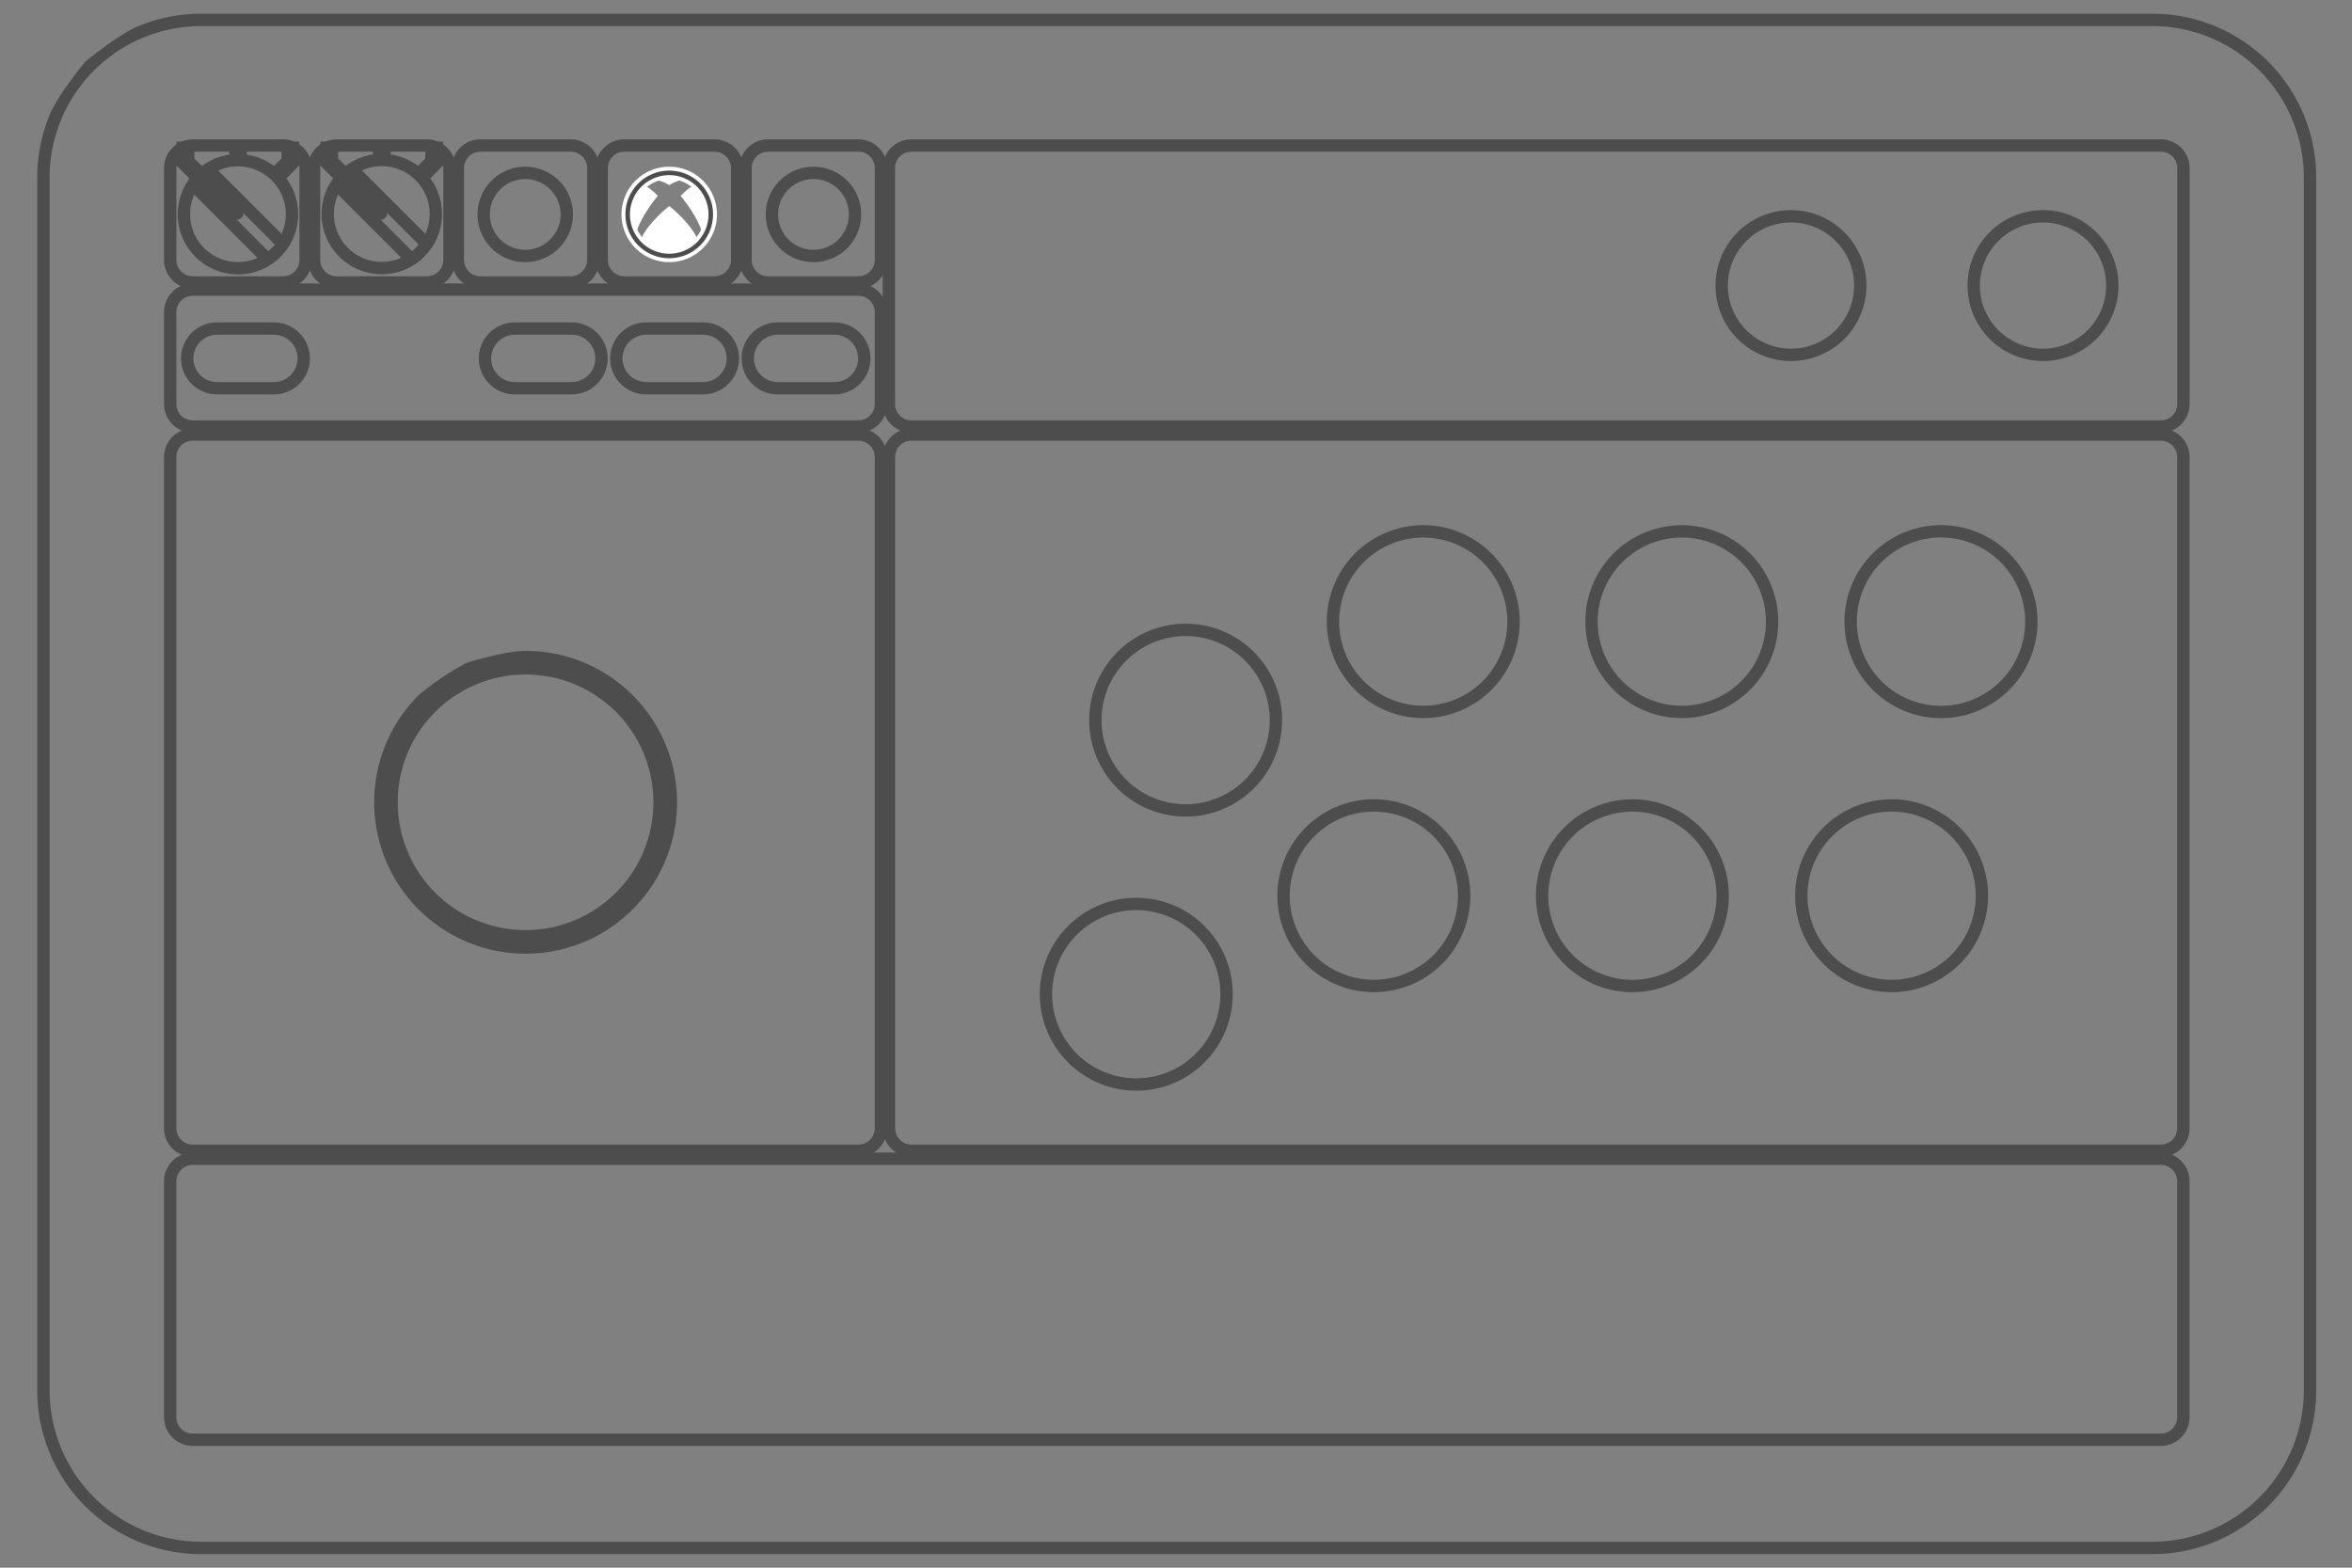 <svg xmlns="http://www.w3.org/2000/svg" width="300" height="200" viewBox="0 0 300 200">
  <rect x="0" y="0" width="300" height="200" fill="#808080" stroke="none"/>
  <g id="组_36" data-name="组 36" transform="translate(-333 -427)">
    <rect id="矩形_11" data-name="矩形 11" width="300" height="200" transform="translate(333 427)" fill="none"/>
    <g id="组_31" data-name="组 31" transform="translate(415.43 -466.996)">
      <g id="组_29" data-name="组 29" transform="translate(-59.395 912.563)">
        <g id="组_28" data-name="组 28">
          <g id="组_20" data-name="组 20">
            <g id="组_19" data-name="组 19">
              <path id="路径_477" data-name="路径 477" d="M203.677,314.657a.034.034,0,0,1,.021.007c1.586,1.2,4.306,4.194,3.475,5.032a5.317,5.317,0,0,1-6.992,0c-.825-.846,1.889-3.827,3.475-5.032l.014-.007m2.763-3.482a5.311,5.311,0,0,0-5.526,0c-.007,0-.014.021-.007.028s.014.014.028.007a4.934,4.934,0,0,1,2.735.754h.021a4.876,4.876,0,0,1,2.735-.754c.014,0,.021,0,.028-.007a.043.043,0,0,0-.007-.028m-6.477.747-.021.021a5.3,5.3,0,0,0-.486,6.977c0,.007.021.014.028.007s.014-.014,0-.028c-.4-1.248,1.663-4.285,2.735-5.554v-.014c0-.007,0-.014-.007-.014-1.621-1.607-2.171-1.438-2.255-1.4m5.173,1.4a.024.024,0,0,0-.007.014s0,.014.007.014c1.071,1.269,3.136,4.3,2.735,5.554v.028a.041.041,0,0,0,.028-.007,5.305,5.305,0,0,0-.479-6.977l-.021-.021c-.092-.042-.634-.218-2.255,1.4" transform="translate(-141.352 -306.918)" fill="#fff"/>
              <rect id="矩形_8" data-name="矩形 8" width="1.255" height="1.847" transform="translate(6.689)" fill="#4d4d4d" stroke="#4d4d4d" stroke-width="1"/>
              <path id="路径_487" data-name="路径 487" d="M118.725,307.314V305.46H117.47v2.368h0l1.889,1.889.888-.881Z" transform="translate(-117.47 -305.46)" fill="#4d4d4d" stroke="#4d4d4d" stroke-width="1"/>
              <path id="路径_488" data-name="路径 488" d="M135.8,307.314V305.46h1.255v2.368h0l-1.889,1.889-.888-.881Z" transform="translate(-122.432 -305.46)" fill="#4d4d4d" stroke="#4d4d4d" stroke-width="1"/>
              <rect id="矩形_9" data-name="矩形 9" width="1.255" height="1.847" transform="translate(25.035)" fill="#4d4d4d" stroke="#4d4d4d" stroke-width="1"/>
              <path id="路径_489" data-name="路径 489" d="M144.755,307.314V305.46H143.5v2.368h0l1.889,1.889.888-.881Z" transform="translate(-125.154 -305.46)" fill="#4d4d4d" stroke="#4d4d4d" stroke-width="1"/>
              <path id="路径_490" data-name="路径 490" d="M161.832,307.314V305.46h1.255v2.368h0l-1.889,1.889-.888-.881Z" transform="translate(-130.116 -305.46)" fill="#4d4d4d" stroke="#4d4d4d" stroke-width="1"/>
              <path id="路径_491" data-name="路径 491" d="M151.85,315.7l-.176.176h-.712l-4.532-4.532.888-.888,4.532,4.532Z" transform="translate(-126.019 -306.936)" fill="#4d4d4d" stroke="#4d4d4d" stroke-width="1"/>
              <path id="路径_492" data-name="路径 492" d="M125.82,315.7l-.176.176h-.712l-4.532-4.532.888-.888,4.532,4.532Z" transform="translate(-118.335 -306.936)" fill="#4d4d4d" stroke="#4d4d4d" stroke-width="1"/>
            </g>
          </g>
        </g>
      </g>
      <path id="矩形_10" data-name="矩形 10" d="M2.882-.525H14.419a3.411,3.411,0,0,1,3.407,3.407V14.609a3.411,3.411,0,0,1-3.407,3.407H2.882A3.411,3.411,0,0,1-.525,14.609V2.882A3.411,3.411,0,0,1,2.882-.525ZM14.419,16.94a2.334,2.334,0,0,0,2.331-2.331V2.882A2.334,2.334,0,0,0,14.419.551H2.882A2.334,2.334,0,0,0,.551,2.882V14.609A2.334,2.334,0,0,0,2.882,16.94Z" transform="translate(-60.733 912.55)" fill="#4d4d4d" stroke="#4d4d4d" stroke-width="0.5"/>
      <path id="矩形_11-2" data-name="矩形 11" d="M2.882-.525H87.8a3.411,3.411,0,0,1,3.407,3.407V14.609A3.411,3.411,0,0,1,87.8,18.016H2.882A3.411,3.411,0,0,1-.525,14.609V2.882A3.411,3.411,0,0,1,2.882-.525ZM87.8,16.94a2.334,2.334,0,0,0,2.331-2.331V2.882A2.334,2.334,0,0,0,87.8.551H2.882A2.334,2.334,0,0,0,.551,2.882V14.609A2.334,2.334,0,0,0,2.882,16.94Z" transform="translate(-60.733 930.931)" fill="#4d4d4d" stroke="#4d4d4d" stroke-width="0.5"/>
      <path id="矩形_12" data-name="矩形 12" d="M2.882-.525H87.8a3.411,3.411,0,0,1,3.407,3.407V88.521A3.411,3.411,0,0,1,87.8,91.928H2.882A3.411,3.411,0,0,1-.525,88.521V2.882A3.411,3.411,0,0,1,2.882-.525ZM87.8,90.852a2.334,2.334,0,0,0,2.331-2.331V2.882A2.334,2.334,0,0,0,87.8.551H2.882A2.334,2.334,0,0,0,.551,2.882V88.521a2.334,2.334,0,0,0,2.331,2.331Z" transform="translate(-60.733 949.418)" fill="#4d4d4d" stroke="#4d4d4d" stroke-width="0.5"/>
      <g id="路径_511" data-name="路径 511" transform="translate(-34.446 977.284)">
        <path id="路径_511-2" data-name="路径 511" d="M172.484,435.976a19.063,19.063,0,0,1-13.477-32.547,35.383,35.383,0,0,1,6.058-4.086s4.846-1.5,7.419-1.5a19.066,19.066,0,1,1,0,38.132Zm0-35.621A16.555,16.555,0,1,0,189.031,416.9a16.555,16.555,0,0,0-16.547-16.549Z" transform="translate(-153.425 -397.845)" fill="#4d4d4d" stroke="#4d4d4d" stroke-width="0.5"/>
      </g>
      <path id="矩形_13" data-name="矩形 13" d="M2.882-.525H162.243a3.411,3.411,0,0,1,3.407,3.407V88.521a3.411,3.411,0,0,1-3.407,3.407H2.882A3.411,3.411,0,0,1-.525,88.521V2.882A3.411,3.411,0,0,1,2.882-.525ZM162.243,90.852a2.334,2.334,0,0,0,2.331-2.331V2.882A2.334,2.334,0,0,0,162.243.551H2.882A2.334,2.334,0,0,0,.551,2.882V88.521a2.334,2.334,0,0,0,2.331,2.331Z" transform="translate(30.948 949.418)" fill="#4d4d4d" stroke="#4d4d4d" stroke-width="0.5"/>
      <path id="矩形_14" data-name="矩形 14" d="M2.882-.525H14.419a3.411,3.411,0,0,1,3.407,3.407V14.609a3.411,3.411,0,0,1-3.407,3.407H2.882A3.411,3.411,0,0,1-.525,14.609V2.882A3.411,3.411,0,0,1,2.882-.525ZM14.419,16.94a2.334,2.334,0,0,0,2.331-2.331V2.882A2.334,2.334,0,0,0,14.419.551H2.882A2.334,2.334,0,0,0,.551,2.882V14.609A2.334,2.334,0,0,0,2.882,16.94Z" transform="translate(-42.387 912.55)" fill="#4d4d4d" stroke="#4d4d4d" stroke-width="0.5"/>
      <path id="矩形_15" data-name="矩形 15" d="M2.882-.525H14.419a3.411,3.411,0,0,1,3.407,3.407V14.609a3.411,3.411,0,0,1-3.407,3.407H2.882A3.411,3.411,0,0,1-.525,14.609V2.882A3.411,3.411,0,0,1,2.882-.525ZM14.419,16.94a2.334,2.334,0,0,0,2.331-2.331V2.882A2.334,2.334,0,0,0,14.419.551H2.882A2.334,2.334,0,0,0,.551,2.882V14.609A2.334,2.334,0,0,0,2.882,16.94Z" transform="translate(-24.041 912.55)" fill="#4d4d4d" stroke="#4d4d4d" stroke-width="0.5"/>
      <path id="矩形_16" data-name="矩形 16" d="M2.882-.525H14.419a3.411,3.411,0,0,1,3.407,3.407V14.609a3.411,3.411,0,0,1-3.407,3.407H2.882A3.411,3.411,0,0,1-.525,14.609V2.882A3.411,3.411,0,0,1,2.882-.525ZM14.419,16.94a2.334,2.334,0,0,0,2.331-2.331V2.882A2.334,2.334,0,0,0,14.419.551H2.882A2.334,2.334,0,0,0,.551,2.882V14.609A2.334,2.334,0,0,0,2.882,16.94Z" transform="translate(-5.695 912.55)" fill="#4d4d4d" stroke="#4d4d4d" stroke-width="0.5"/>
      <path id="矩形_17" data-name="矩形 17" d="M2.882-.525H14.419a3.411,3.411,0,0,1,3.407,3.407V14.609a3.411,3.411,0,0,1-3.407,3.407H2.882A3.411,3.411,0,0,1-.525,14.609V2.882A3.411,3.411,0,0,1,2.882-.525ZM14.419,16.94a2.334,2.334,0,0,0,2.331-2.331V2.882A2.334,2.334,0,0,0,14.419.551H2.882A2.334,2.334,0,0,0,.551,2.882V14.609A2.334,2.334,0,0,0,2.882,16.94Z" transform="translate(12.651 912.55)" fill="#4d4d4d" stroke="#4d4d4d" stroke-width="0.5"/>
      <path id="路径_512" data-name="路径 512" d="M231.184,346.753h-7.245a4.344,4.344,0,1,1,0-8.688h7.245a4.344,4.344,0,0,1,0,8.688Zm-7.245-7.612a3.268,3.268,0,1,0,0,6.536h7.245a3.268,3.268,0,1,0,0-6.536Z" transform="translate(-207.18 597.31)" fill="#4d4d4d" stroke="#4d4d4d" stroke-width="0.5"/>
      <path id="路径_513" data-name="路径 513" d="M207.4,346.753h-7.245a4.344,4.344,0,1,1,0-8.688H207.4a4.344,4.344,0,0,1,0,8.688Zm-7.245-7.612a3.268,3.268,0,0,0,0,6.536H207.4a3.268,3.268,0,0,0,0-6.536Z" transform="translate(-200.16 597.31)" fill="#4d4d4d" stroke="#4d4d4d" stroke-width="0.5"/>
      <path id="路径_514" data-name="路径 514" d="M183.624,346.753h-7.245a4.344,4.344,0,1,1,0-8.688h7.245a4.344,4.344,0,0,1,0,8.688Zm-7.245-7.612a3.268,3.268,0,0,0,0,6.536h7.245a3.268,3.268,0,0,0,0-6.536Z" transform="translate(-193.14 597.31)" fill="#4d4d4d" stroke="#4d4d4d" stroke-width="0.5"/>
      <path id="路径_515" data-name="路径 515" d="M129.734,346.753h-7.245a4.344,4.344,0,1,1,0-8.688h7.245a4.344,4.344,0,0,1,0,8.688Zm-7.245-7.612a3.268,3.268,0,0,0,0,6.536h7.245a3.268,3.268,0,1,0,0-6.536Z" transform="translate(-177.232 597.31)" fill="#4d4d4d" stroke="#4d4d4d" stroke-width="0.5"/>
      <path id="矩形_18" data-name="矩形 18" d="M2.882-.525H162.264a3.411,3.411,0,0,1,3.407,3.407V32.99a3.411,3.411,0,0,1-3.407,3.407H2.882A3.411,3.411,0,0,1-.525,32.99V2.882A3.411,3.411,0,0,1,2.882-.525ZM162.264,35.321A2.334,2.334,0,0,0,164.6,32.99V2.882A2.334,2.334,0,0,0,162.264.551H2.882A2.334,2.334,0,0,0,.551,2.882V32.99a2.334,2.334,0,0,0,2.331,2.331Z" transform="translate(30.933 912.55)" fill="#4d4d4d" stroke="#4d4d4d" stroke-width="0.5"/>
      <path id="矩形_19" data-name="矩形 19" d="M2.882-.525H253.924a3.411,3.411,0,0,1,3.407,3.407V32.99a3.411,3.411,0,0,1-3.407,3.407H2.882A3.411,3.411,0,0,1-.525,32.99V2.882A3.411,3.411,0,0,1,2.882-.525ZM253.924,35.321a2.334,2.334,0,0,0,2.331-2.331V2.882A2.334,2.334,0,0,0,253.924.551H2.882A2.334,2.334,0,0,0,.551,2.882V32.99a2.334,2.334,0,0,0,2.331,2.331Z" transform="translate(-60.733 1041.81)" fill="#4d4d4d" stroke="#4d4d4d" stroke-width="0.5"/>
      <g id="矩形_20" data-name="矩形 20" transform="translate(-77.43 895.996)">
        <path id="矩形_20-2" data-name="矩形 20" d="M20.127-.525H269.008A20.636,20.636,0,0,1,289.66,20.127V174.842a20.636,20.636,0,0,1-20.652,20.652H20.127A20.636,20.636,0,0,1-.525,174.842V20.127A20.523,20.523,0,0,1,1.1,12.088C2.14,9.629,5.526,5.524,5.526,5.524s4.1-3.386,6.562-4.424A20.523,20.523,0,0,1,20.127-.525ZM269.008,194.419a19.6,19.6,0,0,0,19.576-19.576V20.127A19.6,19.6,0,0,0,269.008.551H20.127A19.6,19.6,0,0,0,.551,20.127V174.842a19.6,19.6,0,0,0,19.576,19.576Z" transform="translate(0.525 0.525)" fill="#4d4d4d" stroke="#4d4d4d" stroke-width="0.5"/>
      </g>
      <path id="椭圆_25" data-name="椭圆 25" d="M6.906-.525A7.431,7.431,0,1,1-.525,6.906,7.431,7.431,0,0,1,6.906-.525Zm0,13.786A6.355,6.355,0,1,0,.551,6.906a6.355,6.355,0,0,0,6.355,6.355Z" transform="translate(-58.985 914.418)" fill="#4d4d4d" stroke="#4d4d4d" stroke-width="0.5"/>
      <path id="路径_517" data-name="路径 517" d="M151.006,307.555a7.431,7.431,0,1,1-7.431,7.431A7.431,7.431,0,0,1,151.006,307.555Zm0,13.786a6.355,6.355,0,1,0-6.355-6.355A6.355,6.355,0,0,0,151.006,321.341Z" transform="translate(-184.739 606.316)" fill="#4d4d4d" stroke="#4d4d4d" stroke-width="0.5"/>
      <path id="路径_518" data-name="路径 518" d="M177.633,321.561a5.838,5.838,0,1,1,5.838-5.838,5.838,5.838,0,0,1-5.838,5.838Zm0-10.6a4.762,4.762,0,1,0,4.762,4.762,4.762,4.762,0,0,0-4.762-4.762Z" transform="translate(-193.069 605.629)" fill="#4d4d4d" stroke="#4d4d4d" stroke-width="0.5"/>
      <path id="路径_519" data-name="路径 519" d="M203.693,321.561a5.838,5.838,0,1,1,5.838-5.838,5.838,5.838,0,0,1-5.838,5.838Zm0-10.6a4.762,4.762,0,1,0,4.762,4.762,4.762,4.762,0,0,0-4.762-4.762Z" transform="translate(-200.762 605.629)" fill="#4d4d4d" stroke="#fff" stroke-width="0.5"/>
      <path id="路径_520" data-name="路径 520" d="M229.8,321.561a5.838,5.838,0,1,1,5.838-5.838,5.838,5.838,0,0,1-5.838,5.838Zm0-10.6a4.762,4.762,0,1,0,4.762,4.762,4.762,4.762,0,0,0-4.762-4.762Z" transform="translate(-208.47 605.629)" fill="#4d4d4d" stroke="#4d4d4d" stroke-width="0.5"/>
      <path id="椭圆_26" data-name="椭圆 26" d="M8.851-.525A9.376,9.376,0,1,1-.525,8.851,9.376,9.376,0,0,1,8.851-.525Zm0,17.676a8.3,8.3,0,1,0-8.3-8.3,8.3,8.3,0,0,0,8.3,8.3Z" transform="translate(137.161 921.578)" fill="#4d4d4d" stroke="#4d4d4d" stroke-width="0.5"/>
      <path id="椭圆_27" data-name="椭圆 27" d="M11.529-.525A12.055,12.055,0,1,1,3.006,3.006,12.054,12.054,0,0,1,11.529-.525Zm0,23.033A10.978,10.978,0,1,0,.551,11.53,10.978,10.978,0,0,0,11.529,22.508Z" transform="translate(57.272 974.34)" fill="#4d4d4d" stroke="#4d4d4d" stroke-width="0.5"/>
      <path id="椭圆_28" data-name="椭圆 28" d="M11.529-.525A12.055,12.055,0,1,1,3.006,3.006,12.054,12.054,0,0,1,11.529-.525Zm0,23.033A10.978,10.978,0,1,0,.551,11.53,10.978,10.978,0,0,0,11.529,22.508Z" transform="translate(87.578 961.773)" fill="#4d4d4d" stroke="#4d4d4d" stroke-width="0.5"/>
      <path id="椭圆_29" data-name="椭圆 29" d="M11.529-.525A12.055,12.055,0,1,1,3.006,3.006,12.054,12.054,0,0,1,11.529-.525Zm0,23.033A10.978,10.978,0,1,0,.551,11.53,10.978,10.978,0,0,0,11.529,22.508Z" transform="translate(120.556 961.773)" fill="#4d4d4d" stroke="#4d4d4d" stroke-width="0.5"/>
      <path id="路径_521" data-name="路径 521" d="M431.247,374.765a12.061,12.061,0,1,1-8.529,3.533,12.061,12.061,0,0,1,8.529-3.533Zm0,23.047a10.986,10.986,0,1,0-10.986-10.986,10.986,10.986,0,0,0,10.986,10.986Z" transform="translate(-266.099 586.476)" fill="#4d4d4d" stroke="#4d4d4d" stroke-width="0.5"/>
      <path id="椭圆_30" data-name="椭圆 30" d="M11.529-.525A12.055,12.055,0,1,1,3.006,3.006,12.054,12.054,0,0,1,11.529-.525Zm0,23.033A10.978,10.978,0,1,0,.551,11.53,10.978,10.978,0,0,0,11.529,22.508Z" transform="translate(50.971 1009.305)" fill="#4d4d4d" stroke="#4d4d4d" stroke-width="0.5"/>
      <path id="椭圆_31" data-name="椭圆 31" d="M11.529-.525A12.055,12.055,0,1,1,3.006,3.006,12.054,12.054,0,0,1,11.529-.525Zm0,23.033A10.978,10.978,0,1,0,.551,11.53,10.978,10.978,0,0,0,11.529,22.508Z" transform="translate(81.277 996.738)" fill="#4d4d4d" stroke="#4d4d4d" stroke-width="0.5"/>
      <path id="椭圆_32" data-name="椭圆 32" d="M11.529-.525A12.055,12.055,0,1,1,3.006,3.006,12.054,12.054,0,0,1,11.529-.525Zm0,23.033A10.978,10.978,0,1,0,.551,11.53,10.978,10.978,0,0,0,11.529,22.508Z" transform="translate(114.255 996.738)" fill="#4d4d4d" stroke="#4d4d4d" stroke-width="0.5"/>
      <path id="椭圆_33" data-name="椭圆 33" d="M11.529-.525A12.055,12.055,0,1,1,3.006,3.006,12.054,12.054,0,0,1,11.529-.525Zm0,23.033A10.978,10.978,0,1,0,.551,11.53,10.978,10.978,0,0,0,11.529,22.508Z" transform="translate(147.317 996.738)" fill="#4d4d4d" stroke="#4d4d4d" stroke-width="0.5"/>
      <path id="椭圆_34" data-name="椭圆 34" d="M8.851-.525A9.376,9.376,0,1,1-.525,8.851,9.376,9.376,0,0,1,8.851-.525Zm0,17.676a8.3,8.3,0,1,0-8.3-8.3,8.3,8.3,0,0,0,8.3,8.3Z" transform="translate(169.307 921.578)" fill="#4d4d4d" stroke="#4d4d4d" stroke-width="0.5"/>
      <path id="直线_23" data-name="直线 23" d="M9.2,9.954-.371.39l.76-.761L9.961,9.193Z" transform="translate(-39.493 917.53)" fill="#4d4d4d" stroke="#4d4d4d" stroke-width="0.5"/>
      <path id="直线_24" data-name="直线 24" d="M9.2,9.961-.371.39.39-.371,9.961,9.2Z" transform="translate(-37.541 915.577)" fill="#4d4d4d" stroke="#4d4d4d" stroke-width="0.5"/>
      <path id="直线_25" data-name="直线 25" d="M9.193,9.954-.371.39.39-.371,9.954,9.193Z" transform="translate(-57.832 917.53)" fill="#4d4d4d" stroke="#4d4d4d" stroke-width="0.5"/>
      <path id="直线_26" data-name="直线 26" d="M9.2,9.961-.371.39.39-.371,9.961,9.2Z" transform="translate(-55.887 915.577)" fill="#4d4d4d" stroke="#4d4d4d" stroke-width="0.5"/>
    </g>
  </g>
</svg>

